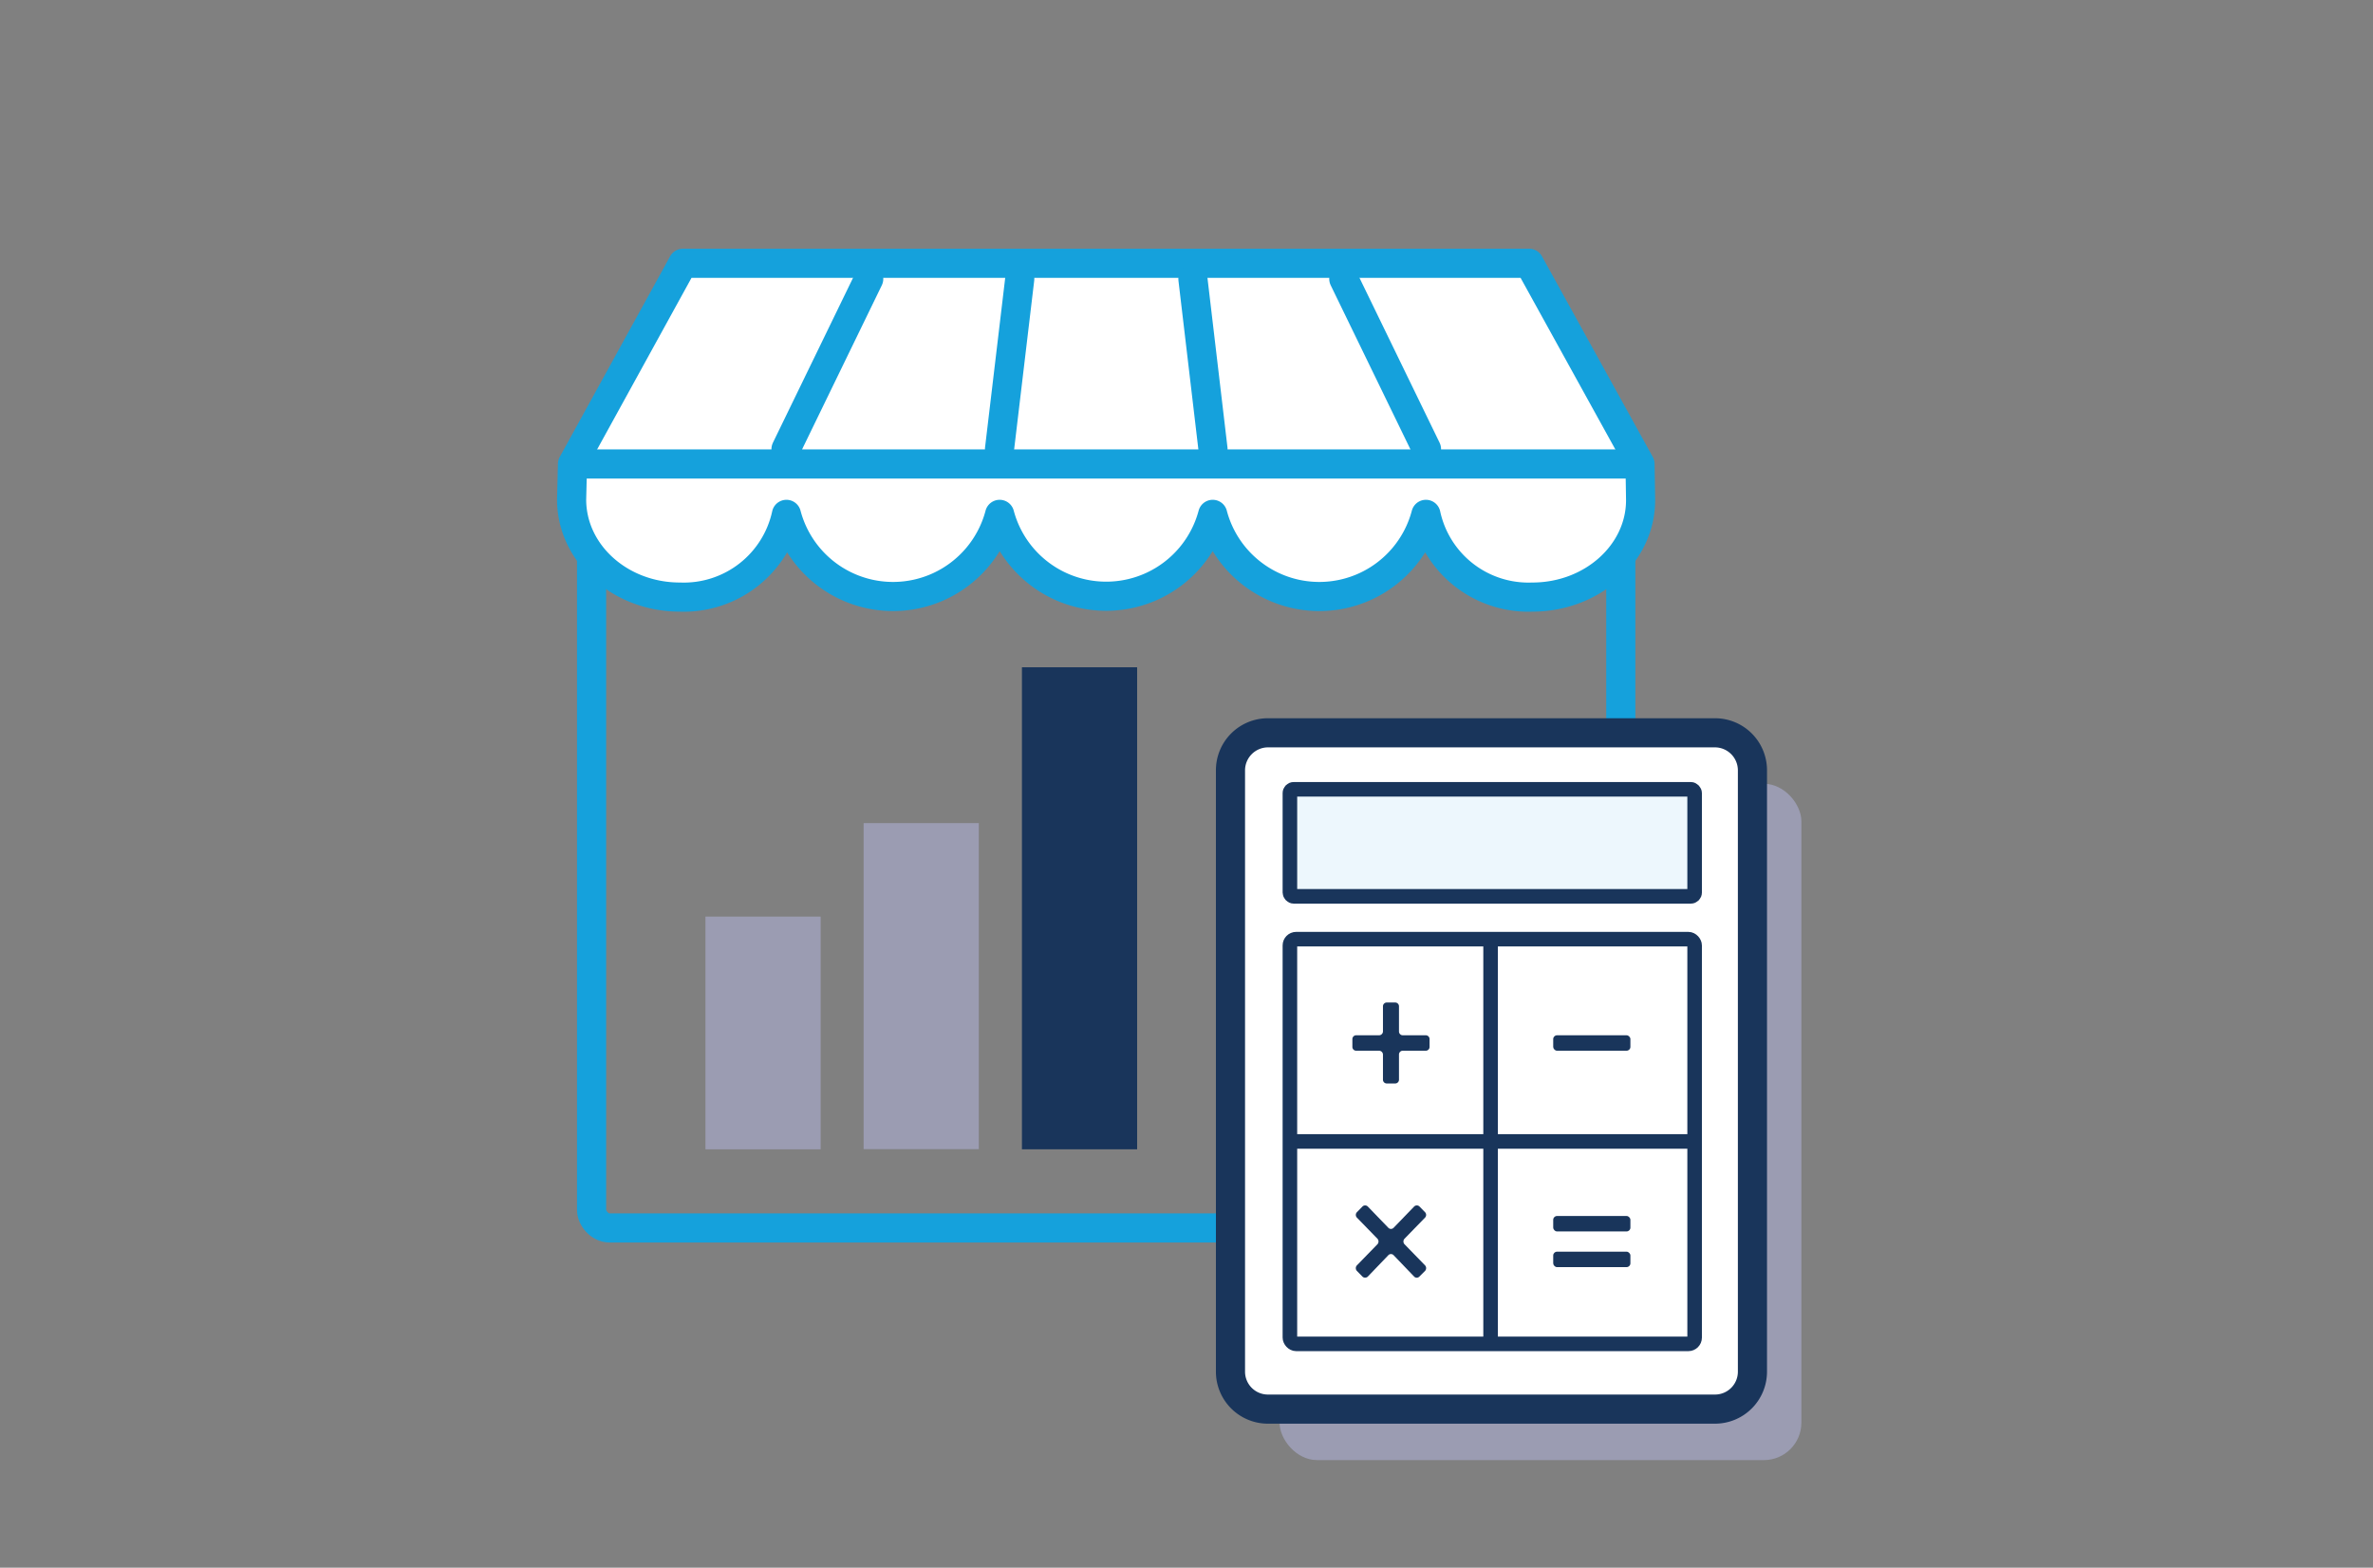 <svg xmlns="http://www.w3.org/2000/svg" viewBox="0 0 162.94 107.65"><rect x="0" y="0" width="162.94" height="107.65" fill="#808080" stroke="none"/><g stroke="#15a1dc" stroke-width="2"><rect x="40.62" y="31.67" width="70.67" height="52.65" rx="1.23" fill="none" stroke-miterlimit="10"/><g stroke-linejoin="round"><path d="M112.61 31.86L105 18.08H46.89l-7.58 13.78-.06 2.44c0 3.7 3.33 6.7 7.43 6.7A7.21 7.21 0 0 0 54 35.32a7.57 7.57 0 0 0 14.64 0 7.57 7.57 0 0 0 14.63 0 7.57 7.57 0 0 0 14.64 0 7.2 7.2 0 0 0 7.31 5.68c4.11 0 7.43-3 7.43-6.65 0-.22-.04-2.49-.04-2.49z" fill="#fff"/><g fill="none" stroke-linecap="round"><path d="M39.75 31.86h72.42m-58.2-1.02l5.68-11.69"/><path d="M68.63 30.84l1.39-11.69m13.27 11.69l-1.38-11.69m16.04 11.69l-5.68-11.69"/></g></g></g><path d="M70.17 45.82h7.91v33.1h-7.91z" fill="#19355b"/><g fill="#9b9cb2"><path d="M59.3 56.52h7.91v22.39H59.3zm-10.86 6.42h7.91v15.98h-7.91z"/><rect x="87.86" y="53.82" width="35.83" height="46.44" rx="2.57"/></g><rect x="84.49" y="50.32" width="35.83" height="46.44" rx="2.57" fill="#fff"/><path d="M117.76,51.32a1.58,1.58,0,0,1,1.57,1.57V94.2a1.57,1.57,0,0,1-1.57,1.56H87.06a1.57,1.57,0,0,1-1.57-1.56V52.89a1.58,1.58,0,0,1,1.57-1.57h30.7m0-2H87.06a3.57,3.57,0,0,0-3.57,3.57V94.2a3.57,3.57,0,0,0,3.57,3.56h30.7a3.57,3.57,0,0,0,3.57-3.56V52.89a3.57,3.57,0,0,0-3.57-3.57Z" fill="#19355b"/><rect x="88.57" y="64.49" width="27.79" height="27.79" rx=".43" fill="#fff"/><rect x="88.57" y="64.49" width="27.79" height="27.79" rx=".43" fill="none" stroke="#19355b" stroke-miterlimit="10"/><g fill="#19355b"><path d="M97.47 82.85a.26.26 0 0 0-.37 0l-1.41 1.46a.25.25 0 0 1-.36 0l-1.41-1.46a.26.26 0 0 0-.37 0l-.38.39a.27.27 0 0 0 0 .37l1.41 1.45a.28.28 0 0 1 0 .38l-1.41 1.45a.28.28 0 0 0 0 .38l.38.39a.27.27 0 0 0 .37 0l1.41-1.47a.25.25 0 0 1 .36 0l1.41 1.47a.25.25 0 0 0 .36 0l.39-.39a.28.28 0 0 0 0-.38l-1.41-1.45a.28.28 0 0 1 0-.38l1.41-1.45a.27.27 0 0 0 0-.37zM96.06 69.1a.26.26 0 0 0-.26-.26h-.58a.26.26 0 0 0-.26.26v1.73a.27.27 0 0 1-.27.26h-1.57a.26.26 0 0 0-.26.26v.54a.26.26 0 0 0 .26.26h1.57a.27.27 0 0 1 .27.26v1.73a.26.26 0 0 0 .26.26h.58a.26.26 0 0 0 .26-.26v-1.73a.26.26 0 0 1 .26-.26h1.58a.26.26 0 0 0 .26-.26v-.54a.26.26 0 0 0-.26-.26h-1.58a.26.26 0 0 1-.26-.26z"/><rect x="106.65" y="71.09" width="5.3" height="1.06" rx=".26"/><rect x="106.65" y="83.5" width="5.3" height="1.06" rx=".26"/><rect x="106.65" y="85.95" width="5.3" height="1.06" rx=".26"/></g><rect x="88.57" y="54.2" width="27.79" height="7.35" rx=".26" fill="#edf7fd"/><g fill="none" stroke-miterlimit="10" stroke="#19355b"><rect x="88.57" y="54.2" width="27.79" height="7.35" rx=".26"/><path d="M102.35 92.27V64.5"/><path d="M116.24 78.38H88.46"/></g></svg>